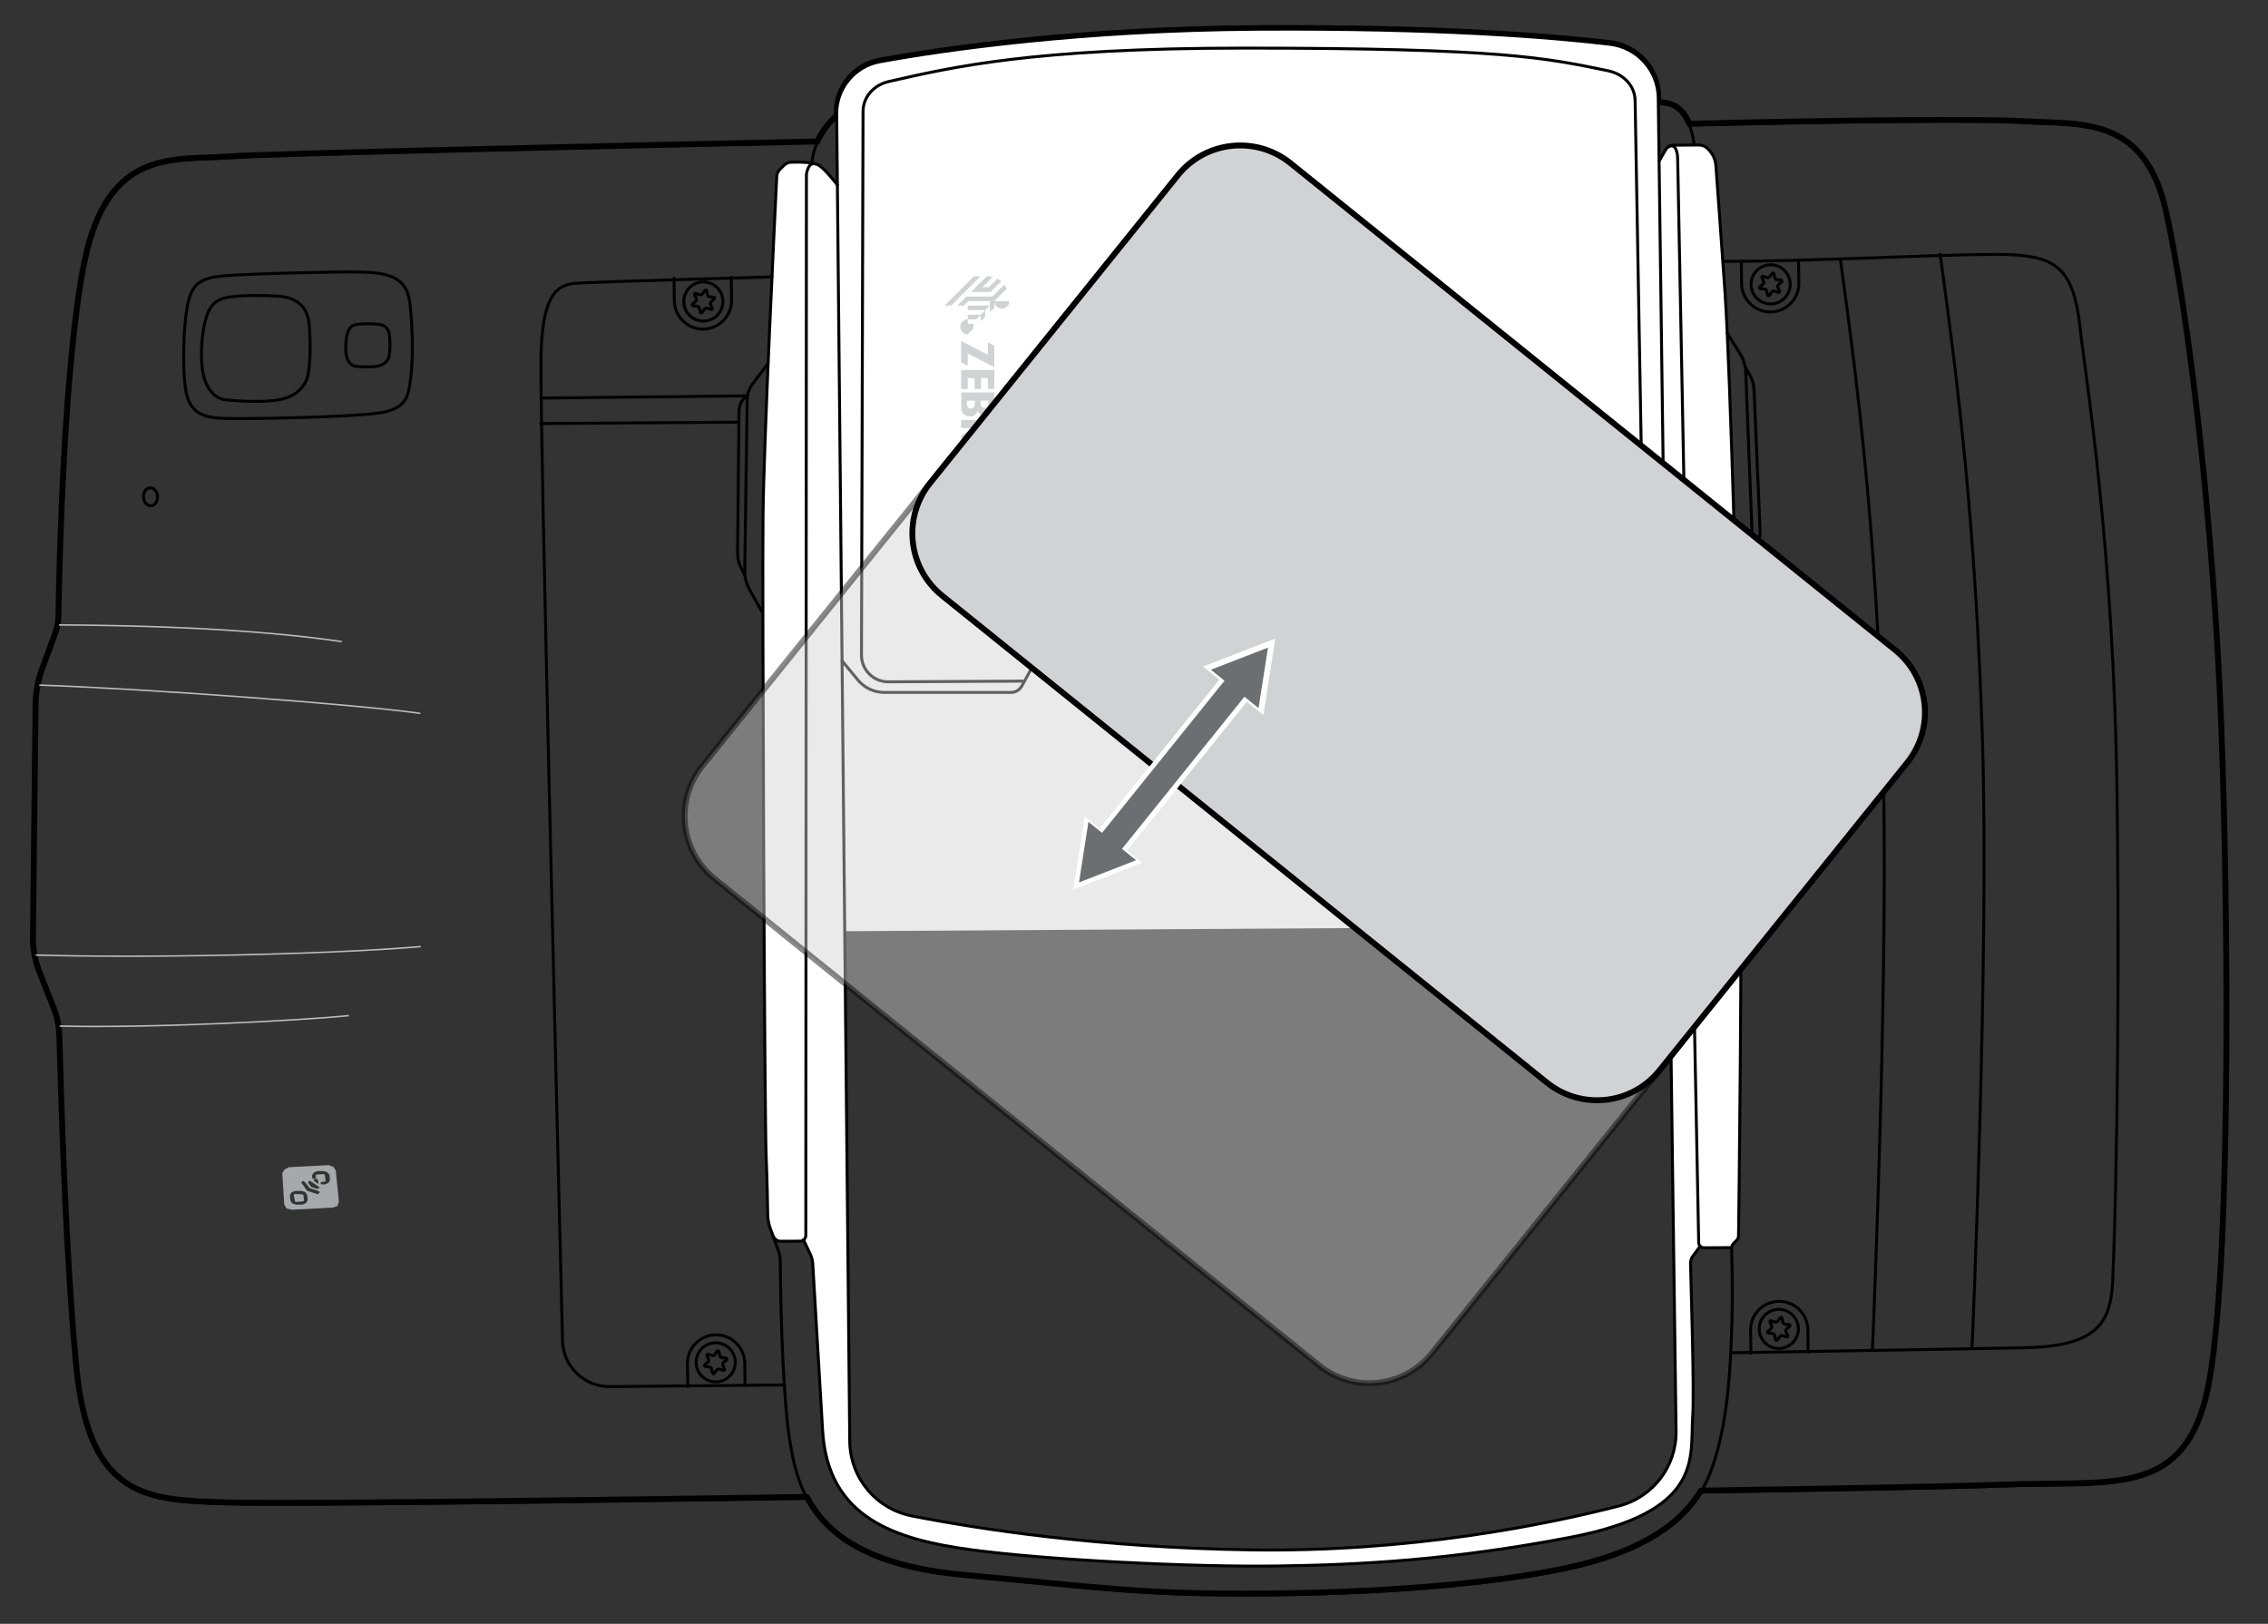 <?xml version="1.0" encoding="utf-8"?>
<!-- Generator: Adobe Illustrator 26.0.3, SVG Export Plug-In . SVG Version: 6.00 Build 0)  -->
<svg version="1.1" xmlns="http://www.w3.org/2000/svg" xmlns:xlink="http://www.w3.org/1999/xlink" x="0px" y="0px"
	 width="260.74px" height="186.67px" viewBox="0 0 260.74 186.67" style="enable-background:new 0 0 260.74 186.67;"
	 xml:space="preserve">
<rect x="0" y="0" width="260.74" height="186.67" fill="#333333" stroke="none"/>
<style type="text/css">
	.st0{fill:none;}
	.st1{fill:none;stroke:#000000;stroke-width:0.681;stroke-linecap:round;stroke-linejoin:round;stroke-miterlimit:14.541;}
	.st2{fill:none;stroke:#000000;stroke-width:0.341;stroke-linecap:round;stroke-linejoin:round;stroke-miterlimit:14.541;}
	.st3{fill:#D1D2D3;stroke:#000000;stroke-width:0.341;stroke-miterlimit:10;}
	.st4{fill:#FFFFFF;stroke:#000000;stroke-width:0.341;stroke-miterlimit:10;}
	.st5{fill:none;stroke:#000000;stroke-width:0.341;stroke-miterlimit:10;}
	.st6{fill:#6D6E71;}
	.st7{fill:#D1D2D3;}
	.st8{fill:#FFFFFF;}
	.st9{fill:none;stroke:#FFFFFF;stroke-width:0.681;stroke-linecap:round;stroke-linejoin:round;stroke-miterlimit:10;}
	.st10{fill:none;stroke:#000000;stroke-width:0.17;stroke-linecap:round;stroke-linejoin:round;stroke-miterlimit:14.541;}
	
		.st11{fill:none;stroke:#BCBDBF;stroke-width:0.681;stroke-linecap:round;stroke-linejoin:round;stroke-miterlimit:10;stroke-dasharray:2.724;}
	.st12{fill:none;stroke:#000000;stroke-width:0.681;stroke-linecap:round;stroke-miterlimit:14.541;}
	.st13{fill:#FFFFFF;stroke:#000000;stroke-width:0.681;stroke-miterlimit:10;}
	.st14{fill:none;stroke:#000000;stroke-width:0.726;stroke-linecap:round;stroke-linejoin:round;stroke-miterlimit:14.541;}
	.st15{fill:none;stroke:#000000;stroke-width:0.726;stroke-linecap:round;stroke-miterlimit:14.541;}
	.st16{fill:none;stroke:#A7A8AB;stroke-width:0.363;stroke-linecap:round;stroke-linejoin:round;stroke-miterlimit:14.541;}
	.st17{fill:#A7A8AB;}
	.st18{fill:none;stroke:#000000;stroke-width:0.363;stroke-linecap:round;stroke-linejoin:round;stroke-miterlimit:14.541;}
	.st19{fill:none;stroke:#000000;stroke-width:0.363;stroke-linecap:round;stroke-miterlimit:14.541;}
	.st20{opacity:0.4;}
	.st21{fill:#BCBDBF;}
	.st22{opacity:0.46;fill:#D1D2D3;stroke:#000000;stroke-width:0.681;stroke-miterlimit:10;}
	.st23{fill:#D1D2D3;stroke:#000000;stroke-width:0.681;stroke-miterlimit:10;}
	.st24{fill:none;stroke:#BCBDBF;stroke-width:0.17;stroke-linecap:round;stroke-linejoin:round;stroke-miterlimit:14.541;}
	.st25{fill-rule:evenodd;clip-rule:evenodd;fill:#FFFFFF;}
	.st26{fill-rule:evenodd;clip-rule:evenodd;fill:#6D6E71;}
	.st27{fill:none;stroke:#A7A8AB;stroke-width:0.341;stroke-linecap:round;stroke-linejoin:round;stroke-miterlimit:14.541;}
	.st28{fill:none;stroke:#000000;stroke-width:0.341;stroke-linecap:round;stroke-miterlimit:14.541;}
	.st29{fill:#59595C;}
	.st30{fill:#E2E3E4;}
	.st31{fill:url(#SVGID_1_);}
	.st32{fill:url(#SVGID_00000070081677030697265800000010370250187923421100_);}
	.st33{fill:url(#SVGID_00000014622754632952161680000016952593807552205999_);}
	.st34{fill:none;stroke:#E2E3E4;stroke-width:0.681;stroke-miterlimit:10;}
	.st35{fill:url(#SVGID_00000005954223460916901800000002920723310908857758_);}
	.st36{fill:#424143;}
	.st37{fill:none;stroke:#000000;stroke-width:0.341;stroke-linecap:round;stroke-linejoin:round;stroke-miterlimit:10;}
	.st38{fill:none;stroke:#BCBDBF;stroke-width:0.681;stroke-linecap:round;stroke-linejoin:round;}
	.st39{fill:none;stroke:#BCBDBF;stroke-width:0.681;stroke-linecap:round;stroke-linejoin:round;stroke-dasharray:2.359,2.359;}
	.st40{fill:none;stroke:#BCBDBF;stroke-width:0.681;stroke-linecap:round;stroke-linejoin:round;stroke-dasharray:2.149,2.149;}
	.st41{fill:none;stroke:#BCBDBF;stroke-width:0.681;stroke-linecap:round;stroke-linejoin:round;stroke-dasharray:2.558,2.558;}
	.st42{clip-path:url(#SVGID_00000021116075767914492050000000397962335340144051_);}
	.st43{clip-path:url(#SVGID_00000114047850675213277000000018083069731163797652_);}
	
		.st44{fill:none;stroke:#6D6E71;stroke-width:0.681;stroke-linecap:round;stroke-linejoin:round;stroke-miterlimit:10;stroke-dasharray:2.724;}
	
		.st45{clip-path:url(#SVGID_00000114047850675213277000000018083069731163797652_);fill:none;stroke:#6D6E71;stroke-width:0.681;stroke-linecap:round;stroke-linejoin:round;stroke-miterlimit:10;stroke-dasharray:2.724;}
	.st46{clip-path:url(#SVGID_00000114047850675213277000000018083069731163797652_);fill:#6D6E71;}
	
		.st47{clip-path:url(#SVGID_00000114047850675213277000000018083069731163797652_);fill:none;stroke:#000000;stroke-width:0.341;stroke-linecap:round;stroke-linejoin:round;stroke-miterlimit:14.541;}
	.st48{fill:none;stroke:#FFFFFF;stroke-width:2.043;stroke-linecap:round;stroke-miterlimit:4.12;}
	.st49{fill:none;stroke:#6D6E71;stroke-width:0.681;stroke-miterlimit:10;}
	.st50{fill:none;stroke:#D1D2D3;stroke-width:0.681;stroke-linecap:round;stroke-linejoin:round;stroke-miterlimit:10;}
	.st51{fill:url(#SVGID_00000112623911360273228160000018377137813026602919_);}
	.st52{fill:url(#SVGID_00000009578359357386709940000010416631596992491663_);}
	.st53{fill:none;stroke:#000000;stroke-width:0.676;stroke-linecap:round;stroke-linejoin:round;stroke-miterlimit:14.541;}
	.st54{fill:none;stroke:#000000;stroke-width:0.338;stroke-linecap:round;stroke-linejoin:round;stroke-miterlimit:14.541;}
	.st55{fill:none;stroke:#BCBDBF;stroke-width:0.169;stroke-linecap:round;stroke-linejoin:round;stroke-miterlimit:14.541;}
	.st56{fill:none;stroke:#D1D2D3;stroke-width:0.676;stroke-linecap:round;stroke-linejoin:round;stroke-miterlimit:10;}
	.st57{opacity:0.46;fill:#D1D2D3;stroke:#000000;stroke-width:0.676;stroke-miterlimit:10;}
	.st58{fill:#D1D2D3;stroke:#000000;stroke-width:0.676;stroke-miterlimit:10;}
	.st59{fill:none;stroke:#000000;stroke-width:0.17;stroke-miterlimit:10;}
</style>
<g id="Layer_1">
	<polyline class="st0" points="-31175.84,32662.83 34361.62,32662.83 34361.62,-32874.67 -31175.84,-32874.67 -31175.84,32662.83 	
		"/>
	<polyline class="st0" points="-31175.84,32662.83 34361.62,32662.83 34361.62,-32874.67 -31175.84,-32874.67 -31175.84,32662.83 	
		"/>
	<polyline class="st0" points="-31175.84,32662.83 34361.62,32662.83 34361.62,-32874.67 -31175.84,-32874.67 -31175.84,32662.83 	
		"/>
	<polyline class="st0" points="-31175.84,32662.83 34361.62,32662.83 34361.62,-32874.67 -31175.84,-32874.67 -31175.84,32662.83 	
		"/>
	<polyline class="st0" points="-31175.84,32662.83 34361.62,32662.83 34361.62,-32874.67 -31175.84,-32874.67 -31175.84,32662.83 	
		"/>
	<polyline class="st0" points="-31175.84,32662.83 34361.62,32662.83 34361.62,-32874.67 -31175.84,-32874.67 -31175.84,32662.83 	
		"/>
	<polyline class="st0" points="-31175.84,32662.83 34361.62,32662.83 34361.62,-32874.67 -31175.84,-32874.67 -31175.84,32662.83 	
		"/>
	<polyline class="st0" points="-28743.4,30460.06 32480.56,30460.06 32480.56,-30764.21 -28743.4,-30764.21 -28743.4,30460.06 	"/>
	<polyline class="st0" points="-28743.4,30460.06 32480.56,30460.06 32480.56,-30764.21 -28743.4,-30764.21 -28743.4,30460.06 	"/>
	<polyline class="st0" points="-28743.4,30460.06 32480.56,30460.06 32480.56,-30764.21 -28743.4,-30764.21 -28743.4,30460.06 	"/>
	<polyline class="st0" points="-28743.4,30460.06 32480.56,30460.06 32480.56,-30764.21 -28743.4,-30764.21 -28743.4,30460.06 	"/>
	<polyline class="st0" points="-28743.4,30460.06 32480.56,30460.06 32480.56,-30764.21 -28743.4,-30764.21 -28743.4,30460.06 	"/>
	<polyline class="st0" points="-28743.4,30460.06 32480.56,30460.06 32480.56,-30764.21 -28743.4,-30764.21 -28743.4,30460.06 	"/>
	<polyline class="st0" points="-28743.4,30460.06 32480.56,30460.06 32480.56,-30764.21 -28743.4,-30764.21 -28743.4,30460.06 	"/>
	<polyline class="st0" points="-28743.4,30460.06 32480.56,30460.06 32480.56,-30764.21 -28743.4,-30764.21 -28743.4,30460.06 	"/>
	<polyline class="st0" points="-28743.4,30460.06 32480.56,30460.06 32480.56,-30764.21 -28743.4,-30764.21 -28743.4,30460.06 	"/>
	<polyline class="st0" points="-28743.4,30460.06 32480.56,30460.06 32480.56,-30764.21 -28743.4,-30764.21 -28743.4,30460.06 	"/>
	<polyline class="st0" points="-30599.82,32646.54 34937.64,32646.54 34937.64,-32890.96 -30599.82,-32890.96 -30599.82,32646.54 	
		"/>
	<polyline class="st0" points="-30599.82,32646.54 34937.64,32646.54 34937.64,-32890.96 -30599.82,-32890.96 -30599.82,32646.54 	
		"/>
	<polyline class="st0" points="-30599.82,32646.54 34937.64,32646.54 34937.64,-32890.96 -30599.82,-32890.96 -30599.82,32646.54 	
		"/>
	<polyline class="st0" points="-30599.82,32646.54 34937.64,32646.54 34937.64,-32890.96 -30599.82,-32890.96 -30599.82,32646.54 	
		"/>
	<polyline class="st0" points="-30599.82,32646.54 34937.64,32646.54 34937.64,-32890.96 -30599.82,-32890.96 -30599.82,32646.54 	
		"/>
	<polyline class="st0" points="-30599.82,32646.54 34937.64,32646.54 34937.64,-32890.96 -30599.82,-32890.96 -30599.82,32646.54 	
		"/>
	<polyline class="st0" points="-30599.82,32646.54 34937.64,32646.54 34937.64,-32890.96 -30599.82,-32890.96 -30599.82,32646.54 	
		"/>
	<polyline class="st0" points="-30599.82,32646.54 34937.64,32646.54 34937.64,-32890.96 -30599.82,-32890.96 -30599.82,32646.54 	
		"/>
	<polyline class="st0" points="-30599.82,32646.54 34937.64,32646.54 34937.64,-32890.96 -30599.82,-32890.96 -30599.82,32646.54 	
		"/>
	<polyline class="st0" points="-30599.82,32646.54 34937.64,32646.54 34937.64,-32890.96 -30599.82,-32890.96 -30599.82,32646.54 	
		"/>
	<polyline class="st0" points="-30599.82,32646.54 34937.64,32646.54 34937.64,-32890.96 -30599.82,-32890.96 -30599.82,32646.54 	
		"/>
	<polyline class="st0" points="-30599.82,32646.54 34937.64,32646.54 34937.64,-32890.96 -30599.82,-32890.96 -30599.82,32646.54 	
		"/>
	<polyline class="st0" points="-30599.82,32646.54 34937.64,32646.54 34937.64,-32890.96 -30599.82,-32890.96 -30599.82,32646.54 	
		"/>
	<polyline class="st0" points="-30599.82,32646.54 34937.64,32646.54 34937.64,-32890.96 -30599.82,-32890.96 -30599.82,32646.54 	
		"/>
	<polyline class="st0" points="-30599.82,32646.54 34937.64,32646.54 34937.64,-32890.96 -30599.82,-32890.96 -30599.82,32646.54 	
		"/>
	<polyline class="st0" points="-30599.82,32646.54 34937.64,32646.54 34937.64,-32890.96 -30599.82,-32890.96 -30599.82,32646.54 	
		"/>
	<polyline class="st0" points="-30599.82,32646.54 34937.64,32646.54 34937.64,-32890.96 -30599.82,-32890.96 -30599.82,32646.54 	
		"/>
	<polyline class="st0" points="-30599.82,32646.54 34937.64,32646.54 34937.64,-32890.96 -30599.82,-32890.96 -30599.82,32646.54 	
		"/>
	<polyline class="st0" points="-30599.82,32646.54 34937.64,32646.54 34937.64,-32890.96 -30599.82,-32890.96 -30599.82,32646.54 	
		"/>
	<polyline class="st0" points="-30599.82,32646.54 34937.64,32646.54 34937.64,-32890.96 -30599.82,-32890.96 -30599.82,32646.54 	
		"/>
	<polyline class="st0" points="-30599.82,32646.54 34937.64,32646.54 34937.64,-32890.96 -30599.82,-32890.96 -30599.82,32646.54 	
		"/>
	<polyline class="st0" points="-30599.82,32646.54 34937.64,32646.54 34937.64,-32890.96 -30599.82,-32890.96 -30599.82,32646.54 	
		"/>
	<polyline class="st0" points="-30599.82,32646.54 34937.64,32646.54 34937.64,-32890.96 -30599.82,-32890.96 -30599.82,32646.54 	
		"/>
	<polyline class="st0" points="-30599.82,32646.54 34937.64,32646.54 34937.64,-32890.96 -30599.82,-32890.96 -30599.82,32646.54 	
		"/>
	<polyline class="st0" points="-30599.82,32646.54 34937.64,32646.54 34937.64,-32890.96 -30599.82,-32890.96 -30599.82,32646.54 	
		"/>
	<polyline class="st0" points="-30599.82,32646.54 34937.64,32646.54 34937.64,-32890.96 -30599.82,-32890.96 -30599.82,32646.54 	
		"/>
	<polyline class="st0" points="-30599.82,32646.54 34937.64,32646.54 34937.64,-32890.96 -30599.82,-32890.96 -30599.82,32646.54 	
		"/>
	<polyline class="st0" points="-30599.82,32646.54 34937.64,32646.54 34937.64,-32890.96 -30599.82,-32890.96 -30599.82,32646.54 	
		"/>
	<polyline class="st0" points="-28081.18,30695.4 33543.04,30695.4 33543.04,-30927.67 -28081.18,-30927.67 -28081.18,30695.4 	"/>
</g>
<g id="Layer_2">
</g>
<g id="Layer_3">
	<path class="st53" d="M255.37,83.49c-0.92-24.08-3.9-48.2-6.36-59.23c-2.46-11.04-9.89-9.93-16.37-10.33
		c-4.56-0.29-20.79-0.14-38.43,0.3c-0.57-1.41-1.64-2.58-3.56-2.45l-0.01-0.66c-0.04-3.16-2.42-5.8-5.56-6.17
		c-6.63-0.78-19.58-1.85-40.49-1.72c-20.45,0.13-35.92,2.38-43.43,3.74c-2.9,0.52-5,3.07-4.97,6.02v0.32
		c-0.88,0.72-1.69,1.78-2.22,2.95c-18.6,0.4-62.47,1.36-67.52,1.72c-6.44,0.47-14-1.05-16.72,12C7.33,41.53,6.8,65.4,6.72,70.74
		c-0.01,0.72-0.14,1.43-0.39,2.1l-1.49,4.05c-0.2,0.57-0.37,1.14-0.49,1.72c-0.16,0.76-0.24,1.54-0.26,2.31l-0.3,26.86
		c-0.01,0.62,0.04,1.24,0.16,1.85c0.11,0.72,0.31,1.43,0.58,2.1l1.62,4.09c0.26,0.64,0.44,1.31,0.55,1.98H6.7
		c0.07,0.46,0.11,0.92,0.13,1.39c0.15,5.89,0.71,25.43,1.96,38.09c1.49,15.05,8.25,15.15,17.22,15.43
		c8.97,0.28,66.75-0.63,66.75-0.63c2.25,4.29,7.01,7.94,17.95,8.95c16.61,1.53,20.67,2.25,34.32,2.16
		c13.65-0.09,26.62-1.13,35.14-2.96c7.44-1.6,12.66-4.4,15.37-8.87c14.76-0.23,29.22-0.49,34.57-0.69
		c12.45-0.48,20.48,1.47,23.43-9.84C256.48,149.54,256.28,107.57,255.37,83.49z"/>
	<path class="st54" d="M190.65,11.92c2.95-0.19,3.9,2.67,4.11,4.77"/>
	<path class="st54" d="M194.21,14.37c17.64-0.44,33.87-0.59,38.43-0.3c6.48,0.41,13.91-0.7,16.37,10.33
		c2.46,11.03,5.44,35.15,6.35,59.23c0.92,24.08,1.12,66.05-1.84,77.36c-2.96,11.3-10.98,9.36-23.43,9.84
		c-5.35,0.21-19.8,0.46-34.57,0.69"/>
	<path class="st8" d="M200.08,93.15c-0.24-15.5-0.24-15.5-0.24-15.5s-0.12-4.75-0.31-11.21c-0.25-8.76-0.62-20.66-0.97-28.11
		c-0.09-1.9-0.17-3.51-0.26-4.7c-0.5-7.1-0.89-12.4-1.06-14.55c-0.05-0.67-0.34-1.3-0.8-1.79l-0.14-0.14
		c-0.26-0.26-0.61-0.41-0.98-0.41h-0.56l-2.41,0.02c-0.21,0-0.41,0.07-0.57,0.19h-0.01c-0.12,0.08-0.22,0.19-0.29,0.31l-0.75,1.28
		l-0.09-6.57l-0.01-0.66c-0.04-3.16-2.42-5.8-5.56-6.17c-6.63-0.79-19.58-1.85-40.49-1.73c-20.45,0.13-35.92,2.38-43.42,3.74
		c-2.91,0.52-5,3.06-4.98,6.02v0.32l0.08,7.82c0,0-1.29-1.71-2.1-2.25c-0.2-0.13-0.53-0.22-0.91-0.28
		c-0.75-0.12-1.73-0.11-2.31-0.08c-0.31,0.01-0.6,0.13-0.82,0.36l-0.48,0.49c-0.22,0.22-0.34,0.5-0.36,0.8
		c-0.07,1.43-0.3,5.95-0.55,11.53c-0.44,9.55-0.99,22.19-1.03,27.63c-0.09,9.29,0.18,69.34,0.36,73.43
		c0.12,2.93,0.17,5.51,0.17,6.74c0.01,0.51,0.1,1.02,0.27,1.51l0.37,1.03l0.26,0.27c0.15,0.17,0.36,0.26,0.58,0.26l2.25-0.02
		c0.15,0,0.3-0.05,0.41-0.15l0.78,1.66c0.17,0.35,0.26,0.73,0.28,1.11c0.13,2.23,0.63,10.52,1.13,19.13
		c0.59,10.08,8.37,12.55,17.12,13.73c8.76,1.18,25.29,2,35.15,1.85c9.85-0.13,20.07-0.7,33.55-3.27c15.6-2.96,13.88-9.25,14.2-13.9
		c0.2-2.92-0.19-15.03-0.25-17.6c-0.01-0.31,0.09-0.62,0.27-0.87l0.83-1.12c0.11,0.12,0.27,0.19,0.45,0.19l3.17-0.02
		c0.02-0.18,0.11-0.35,0.23-0.48l0.36-0.36c0.12-0.13,0.19-0.3,0.2-0.47C199.91,138.93,200.31,107.82,200.08,93.15z M186.13,173.18
		c-8.39,2.16-23.97,5.33-42.38,5.05c-17.47-0.26-31.19-2.38-38.94-3.91c-4.11-0.81-7.09-4.4-7.13-8.58l-0.53-54.14l-0.04-4.55
		l94.8-0.59l0.78,58.14C192.74,168.63,190.03,172.17,186.13,173.18z"/>
	<path class="st55" d="M6.63,71.84c14.7,0.07,25.11,0.82,32.6,1.91"/>
	<path class="st55" d="M6.7,117.95c10.11,0.27,27.48-0.6,33.33-1.19"/>
	<path class="st55" d="M4.35,78.75C16.9,79.17,41.16,80.99,48.26,82"/>
	<path class="st55" d="M3.86,109.78c11.95,0.38,33.52-0.02,44.45-0.96"/>
	<path class="st54" d="M92.76,172.23c0,0-57.78,0.91-66.75,0.63c-8.97-0.28-15.73-0.38-17.22-15.43
		c-1.25-12.66-1.81-32.2-1.96-38.09c-0.03-1.15-0.26-2.29-0.69-3.36l-1.62-4.09c-0.5-1.26-0.75-2.6-0.73-3.96l0.3-26.86
		c0.02-1.38,0.27-2.74,0.74-4.04l1.49-4.05c0.25-0.67,0.38-1.38,0.39-2.1c0.09-5.34,0.61-29.21,3.02-40.77
		c2.72-13.05,10.28-11.53,16.72-12c5.05-0.37,48.92-1.33,67.52-1.73"/>
	<path class="st54" d="M41.31,31.27c3.24,0.06,5.46,0.51,5.81,3.57s0.38,6.59,0.09,8.7c-0.29,2.12-0.46,3.5-3.81,3.96
		s-15.52,0.73-18.22,0.57s-3.64-1.38-3.91-3.82s-0.19-6.69,0.28-9.11c0.47-2.42,1.36-3.2,4.28-3.44S38.42,31.22,41.31,31.27z"/>
	<path class="st54" d="M31.9,34.04c2.31,0.13,3.44,1.3,3.63,3.14s0.17,4.4-0.1,5.83s-1.39,2.52-3.13,2.9
		c-1.74,0.38-4.64,0.23-6.26,0.07c-1.62-0.16-2.53-1.73-2.77-3.48s-0.07-4.25,0.39-5.84c0.46-1.59,1.16-2.33,2.91-2.54
		C28.28,33.91,30.09,33.94,31.9,34.04z"/>
	<path class="st54" d="M43.3,37.25c0.94,0.05,1.4,0.53,1.48,1.28c0.08,0.75,0.07,1.79-0.04,2.37c-0.11,0.58-0.57,1.02-1.27,1.18
		c-0.71,0.16-1.89,0.09-2.55,0.03c-0.66-0.07-1.03-0.7-1.13-1.42s-0.03-1.73,0.16-2.38c0.19-0.65,0.47-0.95,1.18-1.03
		C41.82,37.2,42.56,37.21,43.3,37.25z"/>
	
		<ellipse transform="matrix(0.999 -0.05 0.05 0.999 -2.843 0.94)" class="st54" cx="17.31" cy="57.09" rx="0.81" ry="1.03"/>
	<g>
		<path class="st17" d="M37.77,133.94l-4.56,0.24l-0.48,0.26l-0.28,0.41l0.23,3.62l0.25,0.45l0.61,0.15l4.69-0.25l0.56-0.17
			l0.17-0.5l-0.36-3.6l-0.28-0.42L37.77,133.94z M35.31,137.35l0.07,0.61l-0.18,0.33l-0.39,0.18l-0.78,0.01l-0.43-0.13l-0.21-0.32
			l-0.07-0.61l0.18-0.33l0.39-0.18l0.77-0.01l0.43,0.13L35.31,137.35z M36.52,137.29l-1.23-0.42l-0.66-0.93l0.22-0.2l0.21,0.15
			l0.54,0.7l0.98,0.31l0.21,0.15L36.52,137.29z M36.44,136.67l-0.68-0.24l-0.37-0.51l0.22-0.2l0.21,0.15l0.76,0.51l0.21,0.15
			L36.44,136.67z M36.62,136L36.62,136l-0.09,0.08l-0.5-0.39l0.04-0.04l0.04-0.04l0.04-0.04l0.04-0.04l0.21-0.02l0.13,0.06
			L36.62,136z M37.87,135.03l0.07,0.61l-0.17,0.33l-0.38,0.18L37,136.16l-0.13-0.05l0-0.17l0.09-0.08l0.38-0.01l0.09-0.08
			l-0.07-0.61l-0.04-0.13l-0.13-0.06l-0.8,0.05l-0.09,0.08l0.03,0.31l-0.09,0.08l-0.21,0.02l-0.13-0.06l-0.03-0.31l0.18-0.33
			l0.39-0.18l0.76-0.01l0.42,0.13L37.87,135.03z"/>
		<polygon class="st17" points="34.88,137.39 34.96,138 34.82,138.12 34,138.17 33.91,138.07 33.76,137.37 33.9,137.25 34.8,137.3 
					"/>
	</g>
	<path class="st54" d="M198.15,30.04c10.57,0.06,29.47-1.09,33.79-0.72s6.44,1.63,7.16,8.06s3.92,25.44,4.29,54.29
		c0.37,28.85-0.27,51.1-0.52,55.81c-0.25,4.71-1.98,7.24-9.8,7.44c-3.62,0.09-18.82,0.34-34.09,0.59"/>
	<path class="st54" d="M223.05,29.23c2.08,15.02,4.07,31.26,4.86,55.79s-1.19,69.79-1.19,69.79"/>
	<path class="st54" d="M211.58,29.8c2.08,15.02,4.07,31.26,4.86,55.79s-1.18,69.66-1.18,69.66"/>
	<path class="st54" d="M201.3,155.55l-0.05-2.6c-0.03-1.82,1.42-3.32,3.24-3.35l0,0c1.82-0.03,3.32,1.43,3.35,3.25l0.03,2.59"/>
	<path class="st54" d="M205.21,152.22l0.48,0.05c0.1,0.01,0.14,0.13,0.06,0.2l-0.36,0.32c-0.09,0.08-0.11,0.2-0.07,0.31l0.2,0.44
		c0.04,0.09-0.05,0.19-0.14,0.15l-0.46-0.15c-0.11-0.04-0.23,0-0.3,0.1l-0.29,0.39c-0.06,0.08-0.18,0.05-0.2-0.04l-0.1-0.48
		c-0.02-0.11-0.12-0.2-0.24-0.21l-0.48-0.05c-0.1-0.01-0.14-0.13-0.06-0.2l0.36-0.32c0.09-0.08,0.11-0.2,0.07-0.31l-0.2-0.44
		c-0.04-0.09,0.05-0.19,0.14-0.15l0.46,0.15c0.11,0.04,0.23,0,0.3-0.1l0.29-0.39c0.06-0.08,0.18-0.05,0.2,0.04l0.1,0.48
		C205,152.13,205.09,152.21,205.21,152.22z"/>
	<circle class="st54" cx="204.5" cy="152.77" r="2.25"/>
	<path class="st54" d="M79.08,159.4l-0.05-2.6c-0.03-1.82,1.42-3.32,3.24-3.35l0,0c1.82-0.03,3.32,1.43,3.35,3.25l0.03,2.59"/>
	<path class="st54" d="M82.99,156.07l0.48,0.05c0.1,0.01,0.14,0.13,0.06,0.2l-0.36,0.32c-0.09,0.08-0.11,0.2-0.07,0.31l0.2,0.44
		c0.04,0.09-0.05,0.19-0.14,0.15l-0.46-0.15c-0.11-0.04-0.23,0-0.3,0.1l-0.29,0.39c-0.06,0.08-0.18,0.05-0.2-0.04l-0.1-0.48
		c-0.02-0.11-0.12-0.2-0.24-0.21l-0.48-0.05c-0.1-0.01-0.14-0.13-0.06-0.2l0.36-0.32c0.09-0.08,0.11-0.2,0.07-0.31l-0.2-0.44
		c-0.04-0.09,0.05-0.19,0.14-0.15l0.46,0.15c0.11,0.04,0.23,0,0.3-0.1l0.29-0.39c0.06-0.08,0.18-0.05,0.2,0.04l0.1,0.48
		C82.77,155.97,82.87,156.06,82.99,156.07z"/>
	<circle class="st54" cx="82.28" cy="156.61" r="2.25"/>
	<path class="st54" d="M84.06,31.88l0.05,2.6c0.03,1.82-1.42,3.32-3.24,3.35h0c-1.82,0.03-3.32-1.43-3.35-3.25l-0.03-2.59"/>
	<path class="st54" d="M80.16,35.2l-0.48-0.05c-0.1-0.01-0.14-0.13-0.06-0.2l0.36-0.32c0.09-0.08,0.11-0.2,0.07-0.31l-0.2-0.44
		c-0.04-0.09,0.05-0.19,0.14-0.15l0.46,0.15c0.11,0.04,0.23,0,0.3-0.1l0.29-0.39c0.06-0.08,0.18-0.05,0.2,0.04l0.1,0.48
		c0.02,0.11,0.12,0.2,0.24,0.21l0.48,0.05c0.1,0.01,0.14,0.13,0.06,0.2l-0.36,0.32c-0.09,0.08-0.11,0.2-0.07,0.31l0.2,0.44
		c0.04,0.09-0.05,0.19-0.14,0.15l-0.46-0.15c-0.11-0.04-0.23,0-0.3,0.1l-0.29,0.39c-0.06,0.08-0.18,0.05-0.2-0.04l-0.1-0.48
		C80.37,35.3,80.27,35.21,80.16,35.2z"/>
	<circle class="st54" cx="80.86" cy="34.66" r="2.25"/>
	<path class="st54" d="M206.76,29.91l0.05,2.6c0.03,1.82-1.42,3.32-3.24,3.35l0,0c-1.82,0.03-3.32-1.43-3.35-3.25l-0.03-2.59"/>
	<path class="st54" d="M202.86,33.23l-0.48-0.05c-0.1-0.01-0.14-0.13-0.06-0.2l0.36-0.32c0.09-0.08,0.11-0.2,0.07-0.31l-0.2-0.44
		c-0.04-0.09,0.05-0.19,0.14-0.15l0.46,0.15c0.11,0.04,0.23,0,0.3-0.1l0.29-0.39c0.06-0.08,0.18-0.05,0.2,0.04l0.1,0.48
		c0.02,0.11,0.12,0.2,0.24,0.21l0.48,0.05c0.1,0.01,0.14,0.13,0.06,0.2l-0.36,0.32c-0.09,0.08-0.11,0.2-0.07,0.31l0.2,0.44
		c0.04,0.09-0.05,0.19-0.14,0.15l-0.46-0.15c-0.11-0.04-0.23,0-0.3,0.1l-0.29,0.39c-0.06,0.08-0.18,0.05-0.2-0.04l-0.1-0.48
		C203.07,33.33,202.98,33.24,202.86,33.23z"/>
	<circle class="st54" cx="203.56" cy="32.69" r="2.25"/>
	<path class="st54" d="M88.75,31.83c0,0-18.42,0.53-21.13,0.66s-5.3-0.36-5.43,8.81c-0.11,7.94,1.93,90.87,2.48,112.84
		c0.07,2.95,2.5,5.29,5.46,5.26l20.03-0.19"/>
	<line class="st54" x1="62.17" y1="45.76" x2="85.79" y2="45.51"/>
	<line class="st54" x1="62.17" y1="48.69" x2="84.94" y2="48.53"/>
	<path class="st54" d="M144.59,3.36c20.91-0.13,33.86,0.94,40.49,1.73c3.14,0.37,5.52,3.01,5.56,6.17l2.05,153.28
		c0.05,4.03-2.66,7.57-6.56,8.58c-8.39,2.16-23.97,5.33-42.38,5.05c-17.47-0.27-31.18-2.38-38.94-3.91
		c-4.11-0.81-7.08-4.39-7.12-8.58L96.19,13.12c-0.03-2.95,2.07-5.49,4.97-6.02C108.67,5.74,124.14,3.49,144.59,3.36z"/>
	<path class="st54" d="M117.73,78.3l-15.6,0.08c-1.71,0.01-3.1-1.38-3.09-3.08l0.18-62.47c0-1.73,1.28-3.08,2.97-3.46
		c7.19-1.63,16.43-3.84,40.77-3.84c29.72,0,34.7,1.12,41.89,2.6c1.74,0.36,3.11,1.67,3.13,3.44l1.12,63.24
		c0.03,1.71-1.35,3.12-3.06,3.13l-15.75,0.08"/>
	<path class="st54" d="M96.19,13.45c-1.43,1.18-2.67,3.23-2.85,5.21"/>
	<path class="st54" d="M96.27,21.27c0,0-1.29-1.71-2.1-2.25c-0.6-0.4-2.35-0.4-3.22-0.37c-0.31,0.01-0.61,0.14-0.82,0.36l-0.48,0.48
		c-0.21,0.22-0.34,0.5-0.35,0.8c-0.19,3.87-1.5,30.55-1.58,39.16c-0.09,9.29,0.18,69.33,0.36,73.43c0.12,2.93,0.16,5.51,0.18,6.74
		c0.01,0.51,0.1,1.02,0.27,1.51l0.97,2.69c0.13,0.35,0.19,0.72,0.2,1.1c0.02,2.7,0.17,14.44,1.05,20.38
		c1.01,6.74,3.35,14.36,19.96,15.88s20.67,2.24,34.32,2.16c13.65-0.08,26.62-1.13,35.13-2.96c8.51-1.83,14.13-5.24,16.39-10.91
		c2.26-5.67,2.44-13.45,2.56-17.68c0.1-3.5,0-7.11-0.04-8.24c-0.01-0.23,0.08-0.45,0.24-0.62l0.36-0.37
		c0.12-0.13,0.19-0.29,0.2-0.47c0.04-3.23,0.44-34.35,0.21-49.02c-0.24-15.49-0.24-15.49-0.24-15.49s-0.88-34.69-1.53-44.02
		c-0.49-7.09-0.89-12.4-1.05-14.55c-0.05-0.67-0.34-1.3-0.81-1.79l-0.14-0.14c-0.25-0.26-0.61-0.41-0.97-0.41l-2.97,0.02
		c-0.36,0-0.69,0.19-0.87,0.51l-0.74,1.28"/>
	<path class="st54" d="M88.89,142.16l0.25,0.28c0.15,0.16,0.36,0.25,0.58,0.25l2.26-0.01c0.36,0,0.66-0.3,0.66-0.66l0.07-121.97
		c0,0,0.17-1.41,0.97-1.22"/>
	<path class="st54" d="M199.07,143.42l-3.17,0.02c-0.33,0-0.61-0.26-0.61-0.6l-2.42-124.71c0,0-0.04-1.85-1.09-1.24"/>
	<path class="st54" d="M195.46,143.26l-0.83,1.12c-0.19,0.25-0.28,0.56-0.28,0.87c0.06,2.57,0.45,14.68,0.25,17.6
		c-0.32,4.65,1.4,10.94-14.2,13.9c-13.49,2.56-23.7,3.14-33.56,3.27c-9.86,0.14-26.39-0.68-35.15-1.86s-16.53-3.65-17.12-13.73
		c-0.51-8.61-1-16.91-1.13-19.13c-0.02-0.39-0.12-0.76-0.28-1.11l-0.78-1.65"/>
	<path class="st54" d="M88.27,41.81l-1.76,2.34c-0.39,0.51-0.6,1.14-0.61,1.78l-0.28,19.69c-0.01,0.73,0.17,1.45,0.52,2.09
		l1.46,2.64"/>
	<path class="st54" d="M85.98,45.33l-0.32,0.32c-0.44,0.43-0.69,1.02-0.7,1.63l-0.17,16.28c-0.01,0.58,0.13,1.16,0.39,1.68l0.45,0.9
		"/>
	<path class="st54" d="M199.53,66.38l1.43-2.13c0.36-0.53,0.54-1.17,0.51-1.81l-0.77-19.68c-0.03-0.73-0.25-1.44-0.63-2.06
		l-1.51-2.43"/>
	<path class="st54" d="M201.43,63.03l0.31-0.33c0.42-0.45,0.64-1.05,0.61-1.67l-0.7-16.26c-0.03-0.58-0.19-1.15-0.48-1.66l-0.5-0.88
		"/>
	<path class="st54" d="M96.81,75.97l1.81,2.19c0.75,0.91,1.87,1.44,3.05,1.44h14.55c0.53,0,1.01-0.29,1.26-0.75l1.17-2.14
		c0.25-0.45,0.72-0.73,1.24-0.73h28.46"/>
	<path class="st54" d="M191.42,75.97l-1.81,2.19c-0.75,0.91-1.87,1.44-3.05,1.44h-14.55c-0.53,0-1.01-0.29-1.26-0.75l-1.17-2.14
		c-0.25-0.45-0.72-0.73-1.24-0.73h-28.46"/>
	<path class="st56" d="M145.09,50c3.04-1.31,5.26-5.27,5.28-9.96v-0.06c0-0.49-0.02-0.98-0.07-1.45c-0.05-0.49-0.12-0.97-0.22-1.44
		c-0.1-0.49-0.23-0.97-0.37-1.43c-0.15-0.47-0.33-0.91-0.52-1.34c-0.21-0.46-0.45-0.9-0.71-1.3c-0.25-0.4-0.53-0.77-0.82-1.11
		c-0.34-0.39-0.7-0.74-1.08-1.05c-1.08-0.86-2.34-1.35-3.68-1.35c-1.34,0-2.59,0.49-3.68,1.35c-0.38,0.3-0.75,0.65-1.08,1.04
		c-0.29,0.34-0.57,0.71-0.82,1.11c-0.26,0.41-0.5,0.84-0.71,1.3c-0.2,0.43-0.37,0.87-0.52,1.34c-0.15,0.46-0.27,0.94-0.37,1.43
		c-0.09,0.47-0.17,0.95-0.22,1.44c-0.05,0.47-0.07,0.96-0.07,1.45v0.06c0.01,3.76,1.44,7.05,3.58,8.88"/>
	<path class="st56" d="M142.5,46.98l0.43-2.87c0.03-0.19,0.2-0.31,0.39-0.28l3.02,0.51c0.2,0.03,0.34,0.22,0.3,0.42l-0.53,3.29
		c-0.03,0.16-0.18,0.27-0.34,0.25l-1.65-0.2"/>
	<path class="st56" d="M142.9,50.35c0,0,1.9-3.56,2.18-4.08c0.28-0.52-0.63-1.61-1.33-0.79c-0.7,0.82-2.68,3.21-2.93,3.51
		c-0.64,0.75-1.59,0.87-2.12,1.31c-0.56,0.46-0.78,0.84-0.88,1.54"/>
	<path class="st56" d="M145.13,48.23c0,0,0,0.8,0,1.28s-0.09,1.32-1,2.03c-0.92,0.71-4.88,3.3-4.88,3.3"/>
	<path class="st56" d="M142.41,47.09c0.09-0.39-0.39-1.28-0.93-0.6c-0.4,0.5-0.95,1.29-1.21,1.67c-0.15,0.22-0.23,0.48-0.2,0.74
		c0.02,0.21,0.11,0.42,0.38,0.44"/>
	<path class="st56" d="M140.84,47.34c-0.07-0.45-0.8-1.03-1.19-0.26c-0.21,0.42-0.42,0.84-0.56,1.14c-0.13,0.26-0.14,0.56-0.05,0.83
		l0.31,0.89"/>
	<g>
		<polygon class="st7" points="112.22,36.71 112.75,36.18 111.26,36.18 111.26,36.71 		"/>
		<path class="st7" d="M113.8,34.61v1.28l0.52-0.52l0,0v-0.67c0.04,0.44,0.41,0.78,0.86,0.78c0.48,0,0.86-0.39,0.86-0.86h-1.73v0
			l1.43-1.44c-0.04-0.08-0.08-0.15-0.13-0.22c-0.05-0.08-0.11-0.15-0.17-0.23l-1.35,1.36h-2.98l-1.05,1.05h0.74l0.53-0.53H113.8z"/>
		<polygon class="st7" points="113.8,35.13 111.26,35.13 111.26,35.65 113.27,35.66 		"/>
		<polygon class="st7" points="112.75,36.93 113.27,36.41 113.27,35.66 112.75,36.18 		"/>
		<path class="st7" d="M111.63,33.56h0.03h0h2.23l1.21-1.21c-0.14-0.11-0.29-0.21-0.45-0.3l-0.98,0.98h-0.74h0l1.19-1.19
			c-0.21-0.06-0.43-0.09-0.65-0.09C113.46,31.76,111.69,33.5,111.63,33.56"/>
		<polygon class="st7" points="112.71,31.76 111.97,31.76 108.6,35.13 109.34,35.13 		"/>
		<path class="st7" d="M111.92,37.76v-0.53h-0.66v-0.52c-0.48,0-0.87,0.39-0.87,0.86c0,0.48,0.39,0.86,0.87,0.86L111.92,37.76z"/>
		<polygon class="st7" points="111.25,42.07 110.5,41.65 110.5,39.19 113.57,40.78 113.57,39.37 114.31,39.76 114.31,42.22 
			111.25,40.62 		"/>
		<polygon class="st7" points="112.79,43.46 112.79,44.72 112.04,44.72 112.04,43.46 111.25,43.46 111.25,44.72 110.5,44.72 
			110.5,42.53 114.31,42.53 114.31,44.72 113.57,44.72 113.57,43.46 		"/>
		<path class="st7" d="M114.31,46.43c0,0.49-0.05,0.77-0.18,0.97c-0.16,0.26-0.49,0.42-0.85,0.42c-0.27,0-0.49-0.09-0.66-0.26
			c-0.11-0.11-0.17-0.19-0.22-0.4c-0.05,0.23-0.1,0.34-0.22,0.46c-0.16,0.17-0.38,0.26-0.66,0.26c-0.35,0-0.67-0.14-0.83-0.39
			c-0.13-0.19-0.18-0.42-0.18-0.81v-1.56h3.81V46.43z M112.74,46.06v0.23c0,0.42,0.13,0.6,0.45,0.6c0.31,0,0.44-0.18,0.44-0.61
			v-0.22H112.74z M111.16,46.06v0.34c0,0.39,0.13,0.55,0.44,0.55c0.18,0,0.31-0.07,0.39-0.21c0.06-0.1,0.07-0.19,0.07-0.47v-0.21
			H111.16z"/>
		<path class="st7" d="M110.5,49.21v-0.93h3.81v1.24c0,0.5-0.09,0.87-0.29,1.12c-0.21,0.26-0.55,0.41-0.97,0.41
			c-0.58,0-0.97-0.25-1.16-0.74l-1.4,0.84v-1.11l1.48-0.83H110.5z M112.5,49.51c0,0.38,0.19,0.61,0.53,0.61
			c0.31,0,0.53-0.22,0.53-0.55v-0.35h-1.06V49.51z"/>
		<path class="st7" d="M114.31,53.6v-1.18l-3.81-1.26v0.98l0.74,0.23v1.24l-0.74,0.23v1.01L114.31,53.6z M111.99,52.6l1.23,0.39
			l-1.23,0.39V52.6z"/>
	</g>
	<path class="st7" d="M140.84,35.28c0.13-0.23,0.42-0.34,0.66-0.24c0.43,0.17,0.9,0.27,1.4,0.27s0.97-0.1,1.4-0.27
		c0.25-0.1,0.53,0.01,0.66,0.24v0c0.14,0.26,0.03,0.58-0.25,0.7c-0.56,0.23-1.17,0.36-1.82,0.36c-0.64,0-1.26-0.13-1.82-0.36
		C140.81,35.86,140.69,35.54,140.84,35.28L140.84,35.28z"/>
	<path class="st7" d="M148.15,41.01c0.13,0.24,0.04,0.55-0.2,0.67c-1.52,0.76-3.23,1.19-5.04,1.19c-1.81,0-3.53-0.43-5.04-1.19
		c-0.25-0.12-0.34-0.43-0.2-0.67v0c0.17-0.3,0.54-0.42,0.86-0.27c1.33,0.64,2.82,1,4.39,1s3.06-0.36,4.39-1
		C147.6,40.58,147.98,40.7,148.15,41.01L148.15,41.01z"/>
	<path class="st7" d="M147.04,39.02c0.15,0.26,0.04,0.59-0.23,0.72c-1.18,0.57-2.51,0.89-3.91,0.89c-1.4,0-2.73-0.32-3.91-0.89
		c-0.27-0.13-0.38-0.46-0.23-0.72v0c0.15-0.28,0.5-0.39,0.78-0.25c1.02,0.48,2.16,0.74,3.36,0.74s2.34-0.27,3.36-0.74
		C146.55,38.63,146.89,38.74,147.04,39.02L147.04,39.02z"/>
	<path class="st7" d="M146,37.15c0.13,0.24,0.03,0.54-0.21,0.65c-0.88,0.41-1.86,0.64-2.89,0.64s-2.01-0.23-2.89-0.64
		c-0.25-0.11-0.34-0.41-0.21-0.65v0c0.16-0.3,0.52-0.41,0.84-0.28c0.7,0.3,1.46,0.46,2.27,0.46s1.57-0.17,2.27-0.46
		C145.48,36.73,145.84,36.85,146,37.15L146,37.15z"/>
	<path class="st57" d="M151.66,156.97L82.14,101c-3.96-3.19-4.58-8.98-1.4-12.94l28.49-35.39c3.19-3.96,8.98-4.58,12.94-1.4
		l69.52,55.97c3.96,3.19,4.58,8.98,1.4,12.94l-28.49,35.39C161.41,159.53,155.62,160.16,151.66,156.97z"/>
	<path class="st58" d="M177.84,124.45l-69.52-55.97c-3.96-3.19-4.58-8.98-1.4-12.94l28.49-35.39c3.19-3.96,8.98-4.58,12.94-1.4
		l69.52,55.97c3.96,3.19,4.58,8.98,1.4,12.94l-28.49,35.39C187.6,127.01,181.8,127.63,177.84,124.45z"/>
	<g id="Double_Ended_Horizontal_00000041290992894536395440000006820895919196909720_">
		<g>
			<g>
				
					<rect x="120.63" y="85.91" transform="matrix(0.627 -0.779 0.779 0.627 -18.193 137.882)" class="st8" width="28.57" height="4.06"/>
				<g>
					<polygon class="st8" points="131.31,99.18 123.39,102.25 124.7,93.86 					"/>
				</g>
				<g>
					<polygon class="st8" points="145.25,82.2 146.61,73.41 138.31,76.62 					"/>
				</g>
			</g>
			<g>
				
					<rect x="121.18" y="86.47" transform="matrix(0.627 -0.779 0.779 0.627 -18.201 137.86)" class="st6" width="27.45" height="2.94"/>
				<g>
					<polygon class="st6" points="130.61,98.89 124.05,101.44 125.13,94.48 					"/>
				</g>
				<g>
					<polygon class="st6" points="144.69,81.41 145.77,74.45 139.21,76.99 					"/>
				</g>
			</g>
		</g>
	</g>
</g>
<g id="Layer_4">
</g>
</svg>
